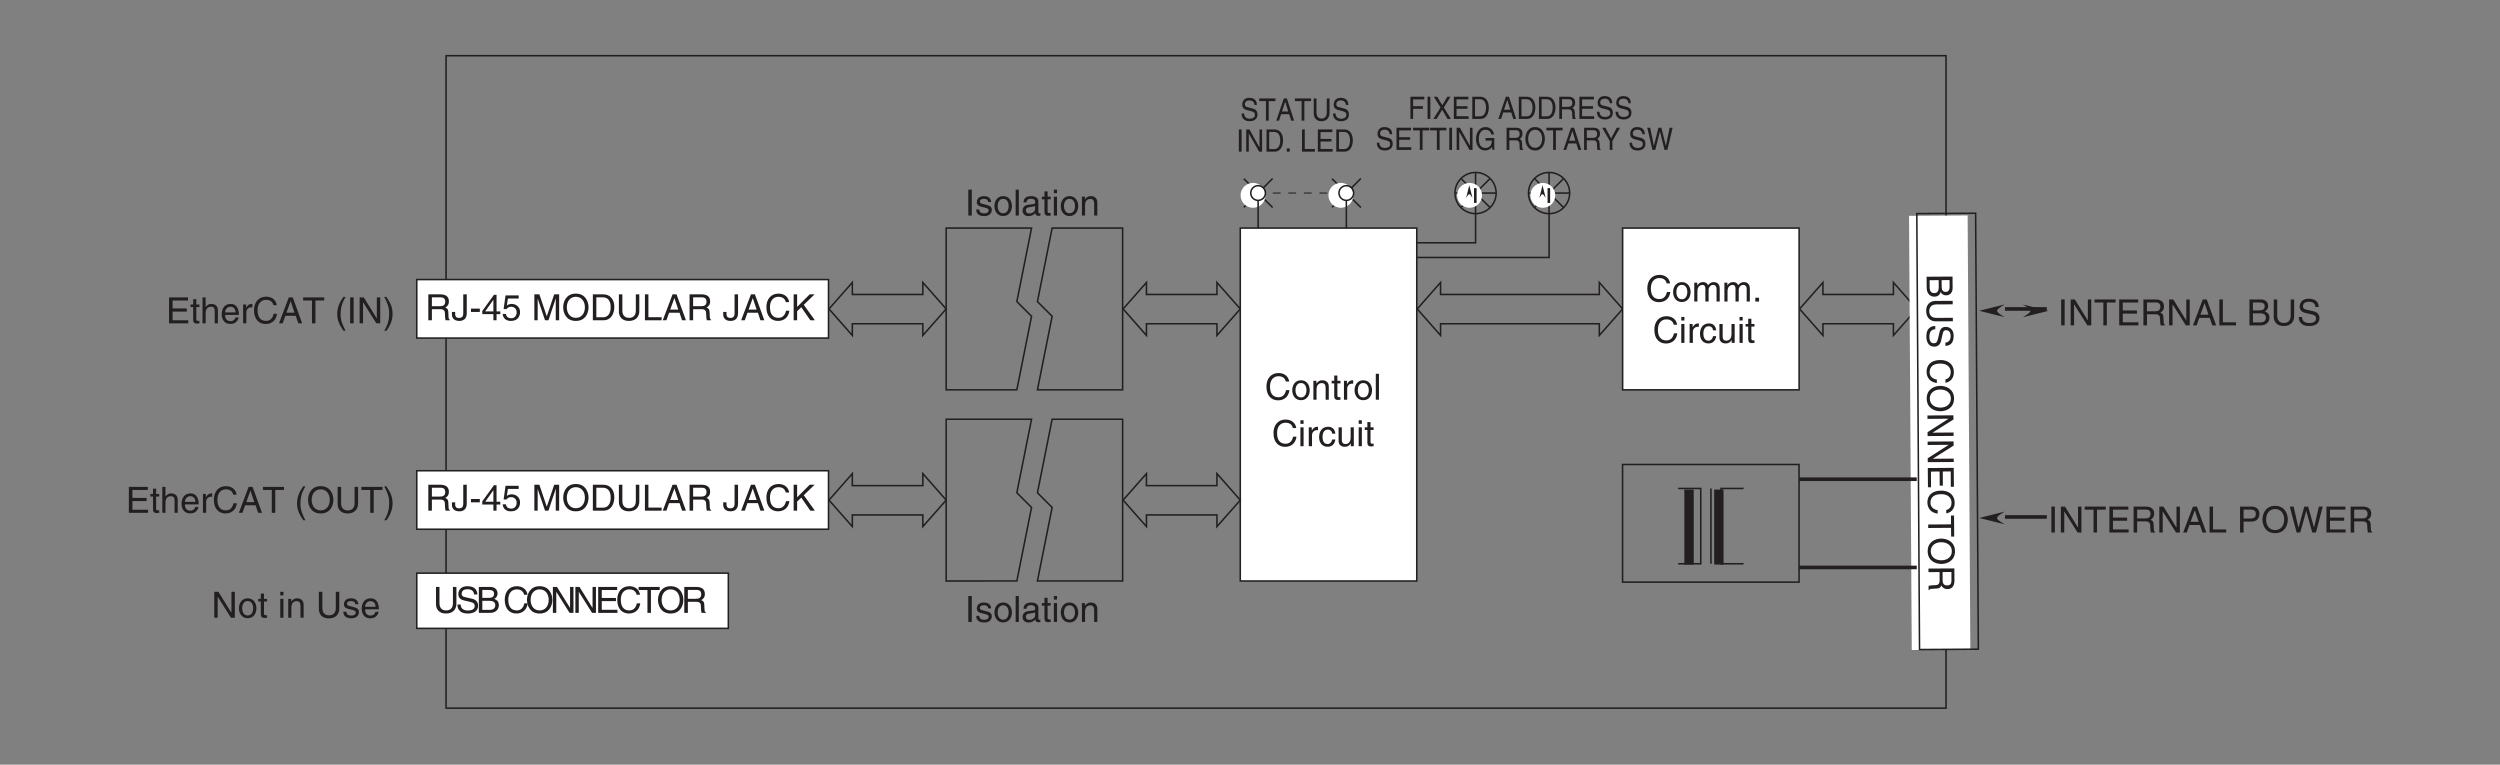 <?xml version="1.0" encoding="UTF-8"?>
<svg xmlns="http://www.w3.org/2000/svg" xmlns:xlink="http://www.w3.org/1999/xlink" width="481.89pt" height="147.4pt" viewBox="0 0 481.89 147.4" version="1.2">
<rect x="0" y="0" width="481.89" height="147.4" fill="#808080" stroke="none"/>
<defs>
<g>
<symbol overflow="visible" id="glyph0-0">
<path style="stroke:none;" d="M 0 0 L 0.016 3.484 L 4.891 3.453 L 4.875 -0.031 Z M 2.766 1.719 L 4.531 0.531 L 4.547 2.891 Z M 2.453 1.938 L 4.234 3.109 L 0.672 3.141 Z M 0.344 0.562 L 2.141 1.719 L 0.359 2.922 Z M 4.219 0.312 L 2.453 1.516 L 0.656 0.344 Z M 4.219 0.312 "/>
</symbol>
<symbol overflow="visible" id="glyph0-1">
<path style="stroke:none;" d="M 4.422 1.156 L 4.438 2.391 C 4.438 3.141 4.172 3.422 3.703 3.438 C 3.094 3.438 2.906 3.047 2.906 2.391 L 2.891 1.172 Z M 0 0.516 L 0.016 2.672 C 0.031 3.781 0.703 4.375 1.516 4.359 C 2.359 4.359 2.594 3.781 2.719 3.453 C 2.984 4 3.453 4.109 3.781 4.109 C 4.453 4.094 5.016 3.625 5.016 2.688 L 5 0.484 Z M 2.328 1.172 L 2.344 2.5 C 2.344 3.062 2.203 3.672 1.5 3.672 C 0.953 3.688 0.594 3.344 0.594 2.641 L 0.578 1.188 Z M 2.328 1.172 "/>
</symbol>
<symbol overflow="visible" id="glyph0-2">
<path style="stroke:none;" d="M 5.031 3.781 L 1.875 3.797 C 0.781 3.812 0.484 3.109 0.484 2.5 C 0.484 1.891 0.766 1.219 1.859 1.203 L 5 1.188 L 5 0.516 L 1.672 0.531 C 0.734 0.547 -0.125 1.125 -0.109 2.469 C -0.094 3.844 0.766 4.484 1.781 4.469 L 5.031 4.453 Z M 5.031 3.781 "/>
</symbol>
<symbol overflow="visible" id="glyph0-3">
<path style="stroke:none;" d="M 3.578 4.172 C 4.125 4.125 5.172 3.953 5.156 2.203 C 5.141 0.984 4.375 0.484 3.594 0.5 C 2.719 0.5 2.484 1.234 2.422 1.562 L 2.188 2.578 C 2 3.406 1.828 3.656 1.312 3.656 C 0.594 3.672 0.469 2.844 0.469 2.359 C 0.469 1.719 0.703 0.969 1.609 0.953 L 1.609 0.328 C 1.156 0.344 0.734 0.422 0.344 0.844 C 0.141 1.078 -0.109 1.438 -0.109 2.359 C -0.109 3.219 0.219 4.328 1.406 4.312 C 2.203 4.312 2.594 3.812 2.734 3.172 L 3.062 1.734 C 3.125 1.453 3.25 1.141 3.672 1.141 C 4.438 1.125 4.578 1.844 4.578 2.281 C 4.578 2.844 4.328 3.484 3.562 3.531 Z M 3.578 4.172 "/>
</symbol>
<symbol overflow="visible" id="glyph0-4">
<path style="stroke:none;" d=""/>
</symbol>
<symbol overflow="visible" id="glyph0-5">
<path style="stroke:none;" d="M 3.531 4.688 C 4.359 4.562 5.172 3.906 5.156 2.609 C 5.141 1.156 4.062 0.281 2.531 0.297 C 0.609 0.312 -0.109 1.422 -0.109 2.562 C -0.109 2.938 -0.016 4.469 1.875 4.734 L 1.875 4.078 C 0.703 3.859 0.484 3.094 0.484 2.656 C 0.484 1.422 1.375 0.984 2.547 0.984 C 3.875 0.969 4.547 1.703 4.547 2.609 C 4.547 3.094 4.406 3.828 3.531 4.031 Z M 3.531 4.688 "/>
</symbol>
<symbol overflow="visible" id="glyph0-6">
<path style="stroke:none;" d="M 2.531 4.438 C 1.359 4.438 0.5 3.797 0.484 2.703 C 0.484 1.625 1.328 0.953 2.5 0.953 C 3.672 0.953 4.547 1.594 4.547 2.672 C 4.562 3.766 3.703 4.438 2.531 4.438 Z M 2.531 5.141 C 3.609 5.141 5.172 4.547 5.156 2.672 C 5.141 0.812 3.578 0.25 2.5 0.25 C 1.422 0.25 -0.125 0.844 -0.109 2.703 C -0.094 4.578 1.453 5.141 2.531 5.141 Z M 2.531 5.141 "/>
</symbol>
<symbol overflow="visible" id="glyph0-7">
<path style="stroke:none;" d="M 1 3.844 L 1 3.828 L 5.016 1.297 L 5 0.5 L 0 0.531 L 0 1.188 L 4.047 1.156 L 4.047 1.172 L 0.016 3.75 L 0.031 4.5 L 5.031 4.469 L 5.031 3.812 Z M 1 3.844 "/>
</symbol>
<symbol overflow="visible" id="glyph0-8">
<path style="stroke:none;" d="M 0.625 4.297 L 0.609 1.281 L 2.281 1.266 L 2.297 4 L 2.906 4 L 2.891 1.266 L 4.422 1.25 L 4.438 4.219 L 5.031 4.219 L 5 0.562 L 0 0.594 L 0.031 4.297 Z M 0.625 4.297 "/>
</symbol>
<symbol overflow="visible" id="glyph0-9">
<path style="stroke:none;" d="M 4.406 0.062 L 4.422 1.766 L 0.016 1.797 L 0.016 2.469 L 4.422 2.438 L 4.438 4.125 L 5.031 4.125 L 5 0.062 Z M 4.406 0.062 "/>
</symbol>
<symbol overflow="visible" id="glyph0-10">
<path style="stroke:none;" d="M 2.156 1.281 L 2.156 2.906 C 2.156 3.719 1.703 3.797 1.281 3.812 C 1.094 3.812 0.344 3.844 0.031 3.938 L 0.031 4.766 L 0.141 4.766 C 0.266 4.562 0.359 4.516 0.641 4.516 L 1.547 4.453 C 2.25 4.438 2.375 4.141 2.484 3.859 C 2.672 4.172 2.953 4.562 3.688 4.562 C 4.75 4.547 5.016 3.719 5.016 2.891 L 5 0.578 L 0 0.609 L 0.016 1.297 Z M 4.438 1.266 L 4.438 2.938 C 4.438 3.281 4.391 3.844 3.625 3.859 C 2.875 3.859 2.734 3.344 2.734 2.844 L 2.734 1.281 Z M 4.438 1.266 "/>
</symbol>
<symbol overflow="visible" id="glyph1-0">
<path style="stroke:none;" d="M 0 0 L 3.484 0 L 3.484 -4.875 L 0 -4.875 Z M 1.734 -2.75 L 0.562 -4.531 L 2.922 -4.531 Z M 1.953 -2.438 L 3.141 -4.219 L 3.141 -0.656 Z M 0.562 -0.344 L 1.734 -2.125 L 2.922 -0.344 Z M 0.344 -4.219 L 1.531 -2.438 L 0.344 -0.656 Z M 0.344 -4.219 "/>
</symbol>
<symbol overflow="visible" id="glyph1-1">
<path style="stroke:none;" d="M 1.312 -5 L 0.641 -5 L 0.641 0 L 1.312 0 Z M 1.312 -5 "/>
</symbol>
<symbol overflow="visible" id="glyph1-2">
<path style="stroke:none;" d="M 3.844 -0.969 L 3.828 -0.969 L 1.328 -5 L 0.531 -5 L 0.531 0 L 1.188 0 L 1.188 -4.047 L 1.203 -4.047 L 3.75 0 L 4.5 0 L 4.5 -5 L 3.844 -5 Z M 3.844 -0.969 "/>
</symbol>
<symbol overflow="visible" id="glyph1-3">
<path style="stroke:none;" d="M 0.094 -4.406 L 1.797 -4.406 L 1.797 0 L 2.469 0 L 2.469 -4.406 L 4.156 -4.406 L 4.156 -5 L 0.094 -5 Z M 0.094 -4.406 "/>
</symbol>
<symbol overflow="visible" id="glyph1-4">
<path style="stroke:none;" d="M 4.297 -0.594 L 1.281 -0.594 L 1.281 -2.266 L 4.016 -2.266 L 4.016 -2.875 L 1.281 -2.875 L 1.281 -4.406 L 4.25 -4.406 L 4.25 -5 L 0.594 -5 L 0.594 0 L 4.297 0 Z M 4.297 -0.594 "/>
</symbol>
<symbol overflow="visible" id="glyph1-5">
<path style="stroke:none;" d="M 1.297 -2.141 L 2.922 -2.141 C 3.734 -2.141 3.812 -1.672 3.812 -1.25 C 3.812 -1.062 3.844 -0.312 3.938 0 L 4.766 0 L 4.766 -0.109 C 4.562 -0.234 4.516 -0.328 4.516 -0.609 L 4.469 -1.516 C 4.453 -2.219 4.156 -2.344 3.875 -2.453 C 4.188 -2.641 4.578 -2.922 4.578 -3.656 C 4.578 -4.719 3.75 -5 2.922 -5 L 0.609 -5 L 0.609 0 L 1.297 0 Z M 1.297 -4.422 L 2.969 -4.422 C 3.312 -4.422 3.875 -4.359 3.875 -3.594 C 3.875 -2.844 3.359 -2.719 2.859 -2.719 L 1.297 -2.719 Z M 1.297 -4.422 "/>
</symbol>
<symbol overflow="visible" id="glyph1-6">
<path style="stroke:none;" d="M 3.328 -1.453 L 3.812 0 L 4.562 0 L 2.75 -5 L 1.984 -5 L 0.094 0 L 0.797 0 L 1.312 -1.453 Z M 1.531 -2.062 L 2.328 -4.266 L 2.344 -4.266 L 3.078 -2.062 Z M 1.531 -2.062 "/>
</symbol>
<symbol overflow="visible" id="glyph1-7">
<path style="stroke:none;" d="M 1.203 -5 L 0.531 -5 L 0.531 0 L 3.75 0 L 3.75 -0.594 L 1.203 -0.594 Z M 1.203 -5 "/>
</symbol>
<symbol overflow="visible" id="glyph1-8">
<path style="stroke:none;" d=""/>
</symbol>
<symbol overflow="visible" id="glyph1-9">
<path style="stroke:none;" d="M 1.188 -4.422 L 2.422 -4.422 C 3.172 -4.422 3.453 -4.156 3.453 -3.688 C 3.453 -3.078 3.062 -2.891 2.406 -2.891 L 1.188 -2.891 Z M 0.516 0 L 2.672 0 C 3.781 0 4.375 -0.672 4.375 -1.484 C 4.375 -2.328 3.797 -2.562 3.469 -2.703 C 4.016 -2.953 4.125 -3.422 4.125 -3.75 C 4.125 -4.422 3.656 -5 2.719 -5 L 0.516 -5 Z M 1.188 -2.328 L 2.516 -2.328 C 3.078 -2.328 3.688 -2.188 3.688 -1.484 C 3.688 -0.938 3.344 -0.578 2.641 -0.578 L 1.188 -0.578 Z M 1.188 -2.328 "/>
</symbol>
<symbol overflow="visible" id="glyph1-10">
<path style="stroke:none;" d="M 3.812 -5 L 3.812 -1.844 C 3.812 -0.75 3.109 -0.469 2.5 -0.469 C 1.891 -0.469 1.219 -0.766 1.219 -1.859 L 1.219 -5 L 0.547 -5 L 0.547 -1.672 C 0.547 -0.734 1.125 0.125 2.469 0.125 C 3.844 0.125 4.484 -0.734 4.484 -1.75 L 4.484 -5 Z M 3.812 -5 "/>
</symbol>
<symbol overflow="visible" id="glyph1-11">
<path style="stroke:none;" d="M 4.188 -3.547 C 4.156 -4.094 3.984 -5.141 2.234 -5.141 C 1.016 -5.141 0.516 -4.375 0.516 -3.594 C 0.516 -2.719 1.25 -2.484 1.578 -2.406 L 2.594 -2.172 C 3.422 -1.984 3.672 -1.812 3.672 -1.297 C 3.672 -0.578 2.844 -0.453 2.359 -0.453 C 1.719 -0.453 0.969 -0.703 0.969 -1.609 L 0.344 -1.609 C 0.344 -1.156 0.422 -0.734 0.844 -0.344 C 1.078 -0.141 1.438 0.125 2.359 0.125 C 3.219 0.125 4.328 -0.188 4.328 -1.375 C 4.328 -2.172 3.828 -2.562 3.188 -2.719 L 1.75 -3.047 C 1.469 -3.109 1.156 -3.25 1.156 -3.672 C 1.156 -4.438 1.875 -4.562 2.312 -4.562 C 2.875 -4.562 3.516 -4.312 3.547 -3.547 Z M 4.188 -3.547 "/>
</symbol>
<symbol overflow="visible" id="glyph1-12">
<path style="stroke:none;" d="M 4.703 -3.5 C 4.594 -4.328 3.938 -5.141 2.641 -5.141 C 1.188 -5.141 0.312 -4.062 0.312 -2.531 C 0.312 -0.609 1.422 0.125 2.562 0.125 C 2.938 0.125 4.469 0.047 4.75 -1.844 L 4.094 -1.844 C 3.859 -0.672 3.094 -0.469 2.656 -0.469 C 1.422 -0.469 1 -1.375 1 -2.547 C 1 -3.875 1.734 -4.531 2.641 -4.531 C 3.125 -4.531 3.859 -4.375 4.047 -3.5 Z M 4.703 -3.5 "/>
</symbol>
<symbol overflow="visible" id="glyph1-13">
<path style="stroke:none;" d="M 0.25 -1.828 C 0.25 -0.891 0.781 0.094 1.938 0.094 C 3.094 0.094 3.625 -0.891 3.625 -1.828 C 3.625 -2.766 3.094 -3.75 1.938 -3.75 C 0.781 -3.75 0.25 -2.766 0.25 -1.828 Z M 0.875 -1.828 C 0.875 -2.312 1.062 -3.219 1.938 -3.219 C 2.812 -3.219 3 -2.312 3 -1.828 C 3 -1.344 2.812 -0.438 1.938 -0.438 C 1.062 -0.438 0.875 -1.344 0.875 -1.828 Z M 0.875 -1.828 "/>
</symbol>
<symbol overflow="visible" id="glyph1-14">
<path style="stroke:none;" d="M 0.453 0 L 1.062 0 L 1.062 -1.984 C 1.062 -2.969 1.672 -3.203 2.031 -3.203 C 2.484 -3.203 2.594 -2.828 2.594 -2.516 L 2.594 0 L 3.219 0 L 3.219 -2.219 C 3.219 -2.703 3.547 -3.203 4.062 -3.203 C 4.594 -3.203 4.75 -2.859 4.75 -2.359 L 4.75 0 L 5.359 0 L 5.359 -2.516 C 5.359 -3.547 4.625 -3.75 4.234 -3.75 C 3.672 -3.75 3.422 -3.5 3.109 -3.156 C 3.016 -3.359 2.797 -3.75 2.141 -3.75 C 1.484 -3.75 1.172 -3.328 1.047 -3.125 L 1.031 -3.125 L 1.031 -3.641 L 0.453 -3.641 Z M 0.453 0 "/>
</symbol>
<symbol overflow="visible" id="glyph1-15">
<path style="stroke:none;" d="M 1.328 -0.734 L 0.609 -0.734 L 0.609 0 L 1.328 0 Z M 1.328 -0.734 "/>
</symbol>
<symbol overflow="visible" id="glyph1-16">
<path style="stroke:none;" d="M 1.078 -3.641 L 0.469 -3.641 L 0.469 0 L 1.078 0 Z M 1.078 -4.312 L 1.078 -5 L 0.469 -5 L 0.469 -4.312 Z M 1.078 -4.312 "/>
</symbol>
<symbol overflow="visible" id="glyph1-17">
<path style="stroke:none;" d="M 1.156 -2.125 C 1.156 -2.641 1.516 -3.094 2.078 -3.094 L 2.312 -3.094 L 2.312 -3.734 C 2.266 -3.75 2.234 -3.75 2.156 -3.75 C 1.688 -3.75 1.375 -3.469 1.125 -3.031 L 1.109 -3.031 L 1.109 -3.641 L 0.531 -3.641 L 0.531 0 L 1.156 0 Z M 1.156 -2.125 "/>
</symbol>
<symbol overflow="visible" id="glyph1-18">
<path style="stroke:none;" d="M 3.328 -2.422 C 3.281 -3.047 2.906 -3.75 1.953 -3.75 C 0.75 -3.75 0.203 -2.844 0.203 -1.719 C 0.203 -0.672 0.812 0.109 1.844 0.109 C 2.906 0.109 3.266 -0.703 3.328 -1.297 L 2.734 -1.297 C 2.625 -0.734 2.266 -0.422 1.859 -0.422 C 1.016 -0.422 0.859 -1.203 0.859 -1.828 C 0.859 -2.469 1.109 -3.203 1.875 -3.203 C 2.391 -3.203 2.656 -2.906 2.734 -2.422 Z M 3.328 -2.422 "/>
</symbol>
<symbol overflow="visible" id="glyph1-19">
<path style="stroke:none;" d="M 3.406 0 L 3.406 -3.641 L 2.797 -3.641 L 2.797 -1.641 C 2.797 -1.109 2.562 -0.422 1.797 -0.422 C 1.391 -0.422 1.094 -0.625 1.094 -1.219 L 1.094 -3.641 L 0.469 -3.641 L 0.469 -1.031 C 0.469 -0.156 1.125 0.109 1.656 0.109 C 2.25 0.109 2.562 -0.125 2.812 -0.547 L 2.828 -0.531 L 2.828 0 Z M 3.406 0 "/>
</symbol>
<symbol overflow="visible" id="glyph1-20">
<path style="stroke:none;" d="M 1.797 -3.141 L 1.797 -3.641 L 1.203 -3.641 L 1.203 -4.656 L 0.594 -4.656 L 0.594 -3.641 L 0.094 -3.641 L 0.094 -3.141 L 0.594 -3.141 L 0.594 -0.734 C 0.594 -0.297 0.719 0.047 1.328 0.047 C 1.391 0.047 1.562 0.016 1.797 0 L 1.797 -0.484 L 1.578 -0.484 C 1.453 -0.484 1.203 -0.484 1.203 -0.766 L 1.203 -3.141 Z M 1.797 -3.141 "/>
</symbol>
<symbol overflow="visible" id="glyph1-21">
<path style="stroke:none;" d="M 3.422 -2.484 C 3.422 -3.516 2.703 -3.75 2.141 -3.75 C 1.516 -3.75 1.172 -3.328 1.047 -3.125 L 1.031 -3.125 L 1.031 -3.641 L 0.453 -3.641 L 0.453 0 L 1.062 0 L 1.062 -1.984 C 1.062 -2.969 1.672 -3.203 2.031 -3.203 C 2.625 -3.203 2.812 -2.875 2.812 -2.25 L 2.812 0 L 3.422 0 Z M 3.422 -2.484 "/>
</symbol>
<symbol overflow="visible" id="glyph1-22">
<path style="stroke:none;" d="M 1.078 -5 L 0.469 -5 L 0.469 0 L 1.078 0 Z M 1.078 -5 "/>
</symbol>
<symbol overflow="visible" id="glyph1-23">
<path style="stroke:none;" d="M 0.125 -1.609 L 0.125 -1.109 C 0.125 -0.641 0.375 0.125 1.547 0.125 C 2.219 0.125 2.984 -0.188 2.984 -1.359 L 2.984 -5 L 2.312 -5 L 2.312 -1.312 C 2.312 -0.828 2.125 -0.453 1.5 -0.453 C 1.031 -0.453 0.75 -0.656 0.75 -1.266 L 0.75 -1.609 Z M 0.125 -1.609 "/>
</symbol>
<symbol overflow="visible" id="glyph1-24">
<path style="stroke:none;" d="M 2.016 -2.25 L 0.312 -2.25 L 0.312 -1.609 L 2.016 -1.609 Z M 2.016 -2.25 "/>
</symbol>
<symbol overflow="visible" id="glyph1-25">
<path style="stroke:none;" d="M 3.641 -1.188 L 3.641 -1.719 L 2.922 -1.719 L 2.922 -4.906 L 2.422 -4.906 L 0.172 -1.797 L 0.172 -1.188 L 2.312 -1.188 L 2.312 0 L 2.922 0 L 2.922 -1.188 Z M 2.297 -3.938 L 2.312 -3.938 L 2.312 -1.719 L 0.734 -1.719 Z M 2.297 -3.938 "/>
</symbol>
<symbol overflow="visible" id="glyph1-26">
<path style="stroke:none;" d="M 1.234 -4.188 L 3.312 -4.188 L 3.312 -4.797 L 0.781 -4.797 L 0.406 -2.172 L 0.938 -2.141 C 1.156 -2.438 1.484 -2.609 1.844 -2.609 C 2.453 -2.609 2.922 -2.219 2.922 -1.516 C 2.922 -0.906 2.531 -0.391 1.891 -0.391 C 1.344 -0.391 0.922 -0.641 0.859 -1.219 L 0.219 -1.219 C 0.344 -0.125 1.156 0.125 1.812 0.125 C 3.344 0.125 3.578 -1.047 3.578 -1.594 C 3.578 -2.594 2.766 -3.156 1.969 -3.156 C 1.531 -3.156 1.234 -3.016 1.031 -2.844 Z M 1.234 -4.188 "/>
</symbol>
<symbol overflow="visible" id="glyph1-27">
<path style="stroke:none;" d="M 5.297 0 L 5.297 -5 L 4.344 -5 L 2.922 -0.781 L 2.906 -0.781 L 1.484 -5 L 0.516 -5 L 0.516 0 L 1.156 0 L 1.156 -2.953 C 1.156 -3.094 1.156 -3.734 1.156 -4.188 L 2.578 0 L 3.234 0 L 4.641 -4.203 L 4.656 -4.203 C 4.656 -3.734 4.641 -3.094 4.641 -2.953 L 4.641 0 Z M 5.297 0 "/>
</symbol>
<symbol overflow="visible" id="glyph1-28">
<path style="stroke:none;" d="M 4.453 -2.5 C 4.453 -1.328 3.797 -0.469 2.703 -0.469 C 1.625 -0.469 0.969 -1.328 0.969 -2.5 C 0.969 -3.672 1.625 -4.531 2.703 -4.531 C 3.797 -4.531 4.453 -3.672 4.453 -2.5 Z M 5.156 -2.5 C 5.156 -3.578 4.578 -5.141 2.703 -5.141 C 0.844 -5.141 0.266 -3.578 0.266 -2.5 C 0.266 -1.422 0.844 0.125 2.703 0.125 C 4.578 0.125 5.156 -1.422 5.156 -2.5 Z M 5.156 -2.5 "/>
</symbol>
<symbol overflow="visible" id="glyph1-29">
<path style="stroke:none;" d="M 0.562 0 L 2.562 0 C 4.203 0 4.703 -1.453 4.703 -2.578 C 4.703 -4.016 3.891 -5 2.594 -5 L 0.562 -5 Z M 1.234 -4.422 L 2.5 -4.422 C 3.422 -4.422 4 -3.797 4 -2.531 C 4 -1.266 3.422 -0.578 2.547 -0.578 L 1.234 -0.578 Z M 1.234 -4.422 "/>
</symbol>
<symbol overflow="visible" id="glyph1-30">
<path style="stroke:none;" d="M 1.203 -1.75 L 2 -2.516 L 3.75 0 L 4.625 0 L 2.484 -2.984 L 4.562 -5 L 3.625 -5 L 1.203 -2.578 L 1.203 -5 L 0.531 -5 L 0.531 0 L 1.203 0 Z M 1.203 -1.75 "/>
</symbol>
<symbol overflow="visible" id="glyph1-31">
<path style="stroke:none;" d="M 3.422 -2.484 C 3.422 -3.516 2.703 -3.75 2.141 -3.75 C 1.562 -3.75 1.25 -3.391 1.078 -3.156 L 1.062 -3.156 L 1.062 -5 L 0.453 -5 L 0.453 0 L 1.062 0 L 1.062 -1.984 C 1.062 -2.906 1.578 -3.203 2.078 -3.203 C 2.672 -3.203 2.812 -2.875 2.812 -2.391 L 2.812 0 L 3.422 0 Z M 3.422 -2.484 "/>
</symbol>
<symbol overflow="visible" id="glyph1-32">
<path style="stroke:none;" d="M 2.938 -1.141 C 2.906 -0.875 2.578 -0.422 2 -0.422 C 1.297 -0.422 0.938 -0.859 0.938 -1.625 L 3.594 -1.625 C 3.594 -2.906 3.078 -3.75 2.031 -3.75 C 0.828 -3.75 0.281 -2.844 0.281 -1.719 C 0.281 -0.672 0.891 0.109 1.906 0.109 C 2.5 0.109 2.734 -0.031 2.906 -0.141 C 3.359 -0.453 3.531 -0.969 3.547 -1.141 Z M 0.938 -2.109 C 0.938 -2.672 1.375 -3.203 1.938 -3.203 C 2.688 -3.203 2.922 -2.672 2.969 -2.109 Z M 0.938 -2.109 "/>
</symbol>
<symbol overflow="visible" id="glyph1-33">
<path style="stroke:none;" d="M 1.656 -5.109 C 0.906 -4.031 0.469 -3.047 0.469 -1.812 C 0.469 -0.516 0.953 0.359 1.672 1.438 L 2.078 1.438 C 1.531 0.344 1.125 -0.5 1.125 -1.656 C 1.125 -3.328 1.484 -4 2.078 -5.109 Z M 1.656 -5.109 "/>
</symbol>
<symbol overflow="visible" id="glyph1-34">
<path style="stroke:none;" d="M 0.672 1.438 C 1.422 0.375 1.844 -0.625 1.844 -1.844 C 1.844 -3.156 1.375 -4.016 0.641 -5.109 L 0.234 -5.109 C 0.797 -4.016 1.188 -3.156 1.188 -2.016 C 1.188 -0.344 0.844 0.328 0.25 1.438 Z M 0.672 1.438 "/>
</symbol>
<symbol overflow="visible" id="glyph1-35">
<path style="stroke:none;" d="M 1.281 -4.422 L 2.641 -4.422 C 3.203 -4.422 3.641 -4.219 3.641 -3.594 C 3.641 -2.906 3.219 -2.688 2.625 -2.688 L 1.281 -2.688 Z M 1.281 -2.109 L 2.844 -2.109 C 3.938 -2.109 4.328 -2.906 4.328 -3.594 C 4.328 -4.406 3.781 -5 2.844 -5 L 0.594 -5 L 0.594 0 L 1.281 0 Z M 1.281 -2.109 "/>
</symbol>
<symbol overflow="visible" id="glyph1-36">
<path style="stroke:none;" d="M 3.281 -4.141 L 3.297 -4.141 L 4.438 0 L 5.156 0 L 6.469 -5 L 5.719 -5 L 4.781 -0.938 L 3.656 -5 L 2.906 -5 L 1.797 -0.938 L 1.781 -0.938 L 0.844 -5 L 0.109 -5 L 1.422 0 L 2.125 0 Z M 3.281 -4.141 "/>
</symbol>
<symbol overflow="visible" id="glyph1-37">
<path style="stroke:none;" d="M 3.109 -2.609 C 3.109 -2.781 3.031 -3.75 1.719 -3.75 C 1 -3.75 0.344 -3.391 0.344 -2.578 C 0.344 -2.078 0.672 -1.828 1.188 -1.703 L 1.891 -1.531 C 2.422 -1.391 2.625 -1.297 2.625 -1 C 2.625 -0.594 2.219 -0.422 1.781 -0.422 C 0.922 -0.422 0.844 -0.891 0.812 -1.172 L 0.219 -1.172 C 0.25 -0.734 0.344 0.109 1.797 0.109 C 2.609 0.109 3.234 -0.344 3.234 -1.094 C 3.234 -1.594 2.969 -1.875 2.203 -2.062 L 1.594 -2.219 C 1.125 -2.328 0.938 -2.406 0.938 -2.703 C 0.938 -3.156 1.469 -3.219 1.656 -3.219 C 2.438 -3.219 2.516 -2.844 2.516 -2.609 Z M 3.109 -2.609 "/>
</symbol>
<symbol overflow="visible" id="glyph1-38">
<path style="stroke:none;" d="M 1 -2.531 C 1.031 -2.812 1.141 -3.234 1.828 -3.234 C 2.406 -3.234 2.688 -3.031 2.688 -2.641 C 2.688 -2.281 2.516 -2.234 2.375 -2.219 L 1.359 -2.094 C 0.344 -1.969 0.25 -1.25 0.25 -0.953 C 0.25 -0.328 0.719 0.109 1.391 0.109 C 2.109 0.109 2.469 -0.234 2.703 -0.484 C 2.734 -0.203 2.812 0.062 3.359 0.062 C 3.5 0.062 3.594 0.031 3.688 0 L 3.688 -0.453 C 3.625 -0.438 3.547 -0.422 3.484 -0.422 C 3.359 -0.422 3.297 -0.484 3.297 -0.641 L 3.297 -2.734 C 3.297 -3.672 2.234 -3.75 1.938 -3.75 C 1.031 -3.75 0.453 -3.406 0.438 -2.531 Z M 2.672 -1.266 C 2.672 -0.781 2.125 -0.406 1.547 -0.406 C 1.094 -0.406 0.891 -0.641 0.891 -1.031 C 0.891 -1.5 1.359 -1.594 1.672 -1.625 C 2.422 -1.734 2.578 -1.781 2.672 -1.859 Z M 2.672 -1.266 "/>
</symbol>
<symbol overflow="visible" id="glyph2-0">
<path style="stroke:none;" d="M 0 0 L 2.688 0 L 2.688 -4.172 L 0 -4.172 Z M 1.344 -2.359 L 0.438 -3.875 L 2.25 -3.875 Z M 1.5 -2.094 L 2.422 -3.609 L 2.422 -0.562 Z M 0.438 -0.297 L 1.344 -1.828 L 2.25 -0.297 Z M 0.266 -3.609 L 1.188 -2.094 L 0.266 -0.562 Z M 0.266 -3.609 "/>
</symbol>
<symbol overflow="visible" id="glyph2-1">
<path style="stroke:none;" d="M 3.219 -3.031 C 3.203 -3.5 3.062 -4.406 1.719 -4.406 C 0.781 -4.406 0.391 -3.75 0.391 -3.078 C 0.391 -2.328 0.969 -2.125 1.219 -2.062 L 2 -1.859 C 2.641 -1.688 2.828 -1.547 2.828 -1.109 C 2.828 -0.484 2.188 -0.375 1.812 -0.375 C 1.328 -0.375 0.75 -0.609 0.75 -1.391 L 0.266 -1.391 C 0.266 -0.984 0.328 -0.625 0.656 -0.297 C 0.828 -0.125 1.109 0.109 1.828 0.109 C 2.484 0.109 3.328 -0.172 3.328 -1.188 C 3.328 -1.859 2.953 -2.203 2.453 -2.328 L 1.359 -2.609 C 1.125 -2.672 0.891 -2.781 0.891 -3.156 C 0.891 -3.797 1.453 -3.906 1.781 -3.906 C 2.219 -3.906 2.703 -3.688 2.734 -3.031 Z M 3.219 -3.031 "/>
</symbol>
<symbol overflow="visible" id="glyph2-2">
<path style="stroke:none;" d="M 0.078 -3.766 L 1.375 -3.766 L 1.375 0 L 1.906 0 L 1.906 -3.766 L 3.203 -3.766 L 3.203 -4.281 L 0.078 -4.281 Z M 0.078 -3.766 "/>
</symbol>
<symbol overflow="visible" id="glyph2-3">
<path style="stroke:none;" d="M 2.562 -1.25 L 2.953 0 L 3.516 0 L 2.125 -4.281 L 1.531 -4.281 L 0.078 0 L 0.609 0 L 1.016 -1.25 Z M 1.172 -1.766 L 1.797 -3.641 L 1.812 -3.641 L 2.375 -1.766 Z M 1.172 -1.766 "/>
</symbol>
<symbol overflow="visible" id="glyph2-4">
<path style="stroke:none;" d="M 2.938 -4.281 L 2.938 -1.578 C 2.938 -0.641 2.406 -0.406 1.922 -0.406 C 1.453 -0.406 0.953 -0.656 0.953 -1.594 L 0.953 -4.281 L 0.422 -4.281 L 0.422 -1.422 C 0.422 -0.625 0.875 0.109 1.906 0.109 C 2.969 0.109 3.469 -0.625 3.469 -1.5 L 3.469 -4.281 Z M 2.938 -4.281 "/>
</symbol>
<symbol overflow="visible" id="glyph2-5">
<path style="stroke:none;" d="M 1.016 -4.281 L 0.484 -4.281 L 0.484 0 L 1.016 0 Z M 1.016 -4.281 "/>
</symbol>
<symbol overflow="visible" id="glyph2-6">
<path style="stroke:none;" d="M 2.969 -0.828 L 2.953 -0.828 L 1.031 -4.281 L 0.406 -4.281 L 0.406 0 L 0.906 0 L 0.906 -3.469 L 0.922 -3.469 L 2.891 0 L 3.469 0 L 3.469 -4.281 L 2.969 -4.281 Z M 2.969 -0.828 "/>
</symbol>
<symbol overflow="visible" id="glyph2-7">
<path style="stroke:none;" d="M 0.438 0 L 1.984 0 C 3.25 0 3.625 -1.234 3.625 -2.203 C 3.625 -3.438 3 -4.281 2 -4.281 L 0.438 -4.281 Z M 0.953 -3.797 L 1.922 -3.797 C 2.641 -3.797 3.078 -3.25 3.078 -2.172 C 3.078 -1.094 2.641 -0.5 1.969 -0.5 L 0.953 -0.5 Z M 0.953 -3.797 "/>
</symbol>
<symbol overflow="visible" id="glyph2-8">
<path style="stroke:none;" d="M 1.031 -0.625 L 0.469 -0.625 L 0.469 0 L 1.031 0 Z M 1.031 -0.625 "/>
</symbol>
<symbol overflow="visible" id="glyph2-9">
<path style="stroke:none;" d=""/>
</symbol>
<symbol overflow="visible" id="glyph2-10">
<path style="stroke:none;" d="M 0.938 -4.281 L 0.406 -4.281 L 0.406 0 L 2.891 0 L 2.891 -0.516 L 0.938 -0.516 Z M 0.938 -4.281 "/>
</symbol>
<symbol overflow="visible" id="glyph2-11">
<path style="stroke:none;" d="M 3.312 -0.516 L 0.984 -0.516 L 0.984 -1.953 L 3.094 -1.953 L 3.094 -2.453 L 0.984 -2.453 L 0.984 -3.766 L 3.266 -3.766 L 3.266 -4.281 L 0.469 -4.281 L 0.469 0 L 3.312 0 Z M 3.312 -0.516 "/>
</symbol>
<symbol overflow="visible" id="glyph2-12">
<path style="stroke:none;" d="M 0.984 -1.953 L 2.875 -1.953 L 2.875 -2.453 L 0.984 -2.453 L 0.984 -3.766 L 3.141 -3.766 L 3.141 -4.281 L 0.469 -4.281 L 0.469 0 L 0.984 0 Z M 0.984 -1.953 "/>
</symbol>
<symbol overflow="visible" id="glyph2-13">
<path style="stroke:none;" d="M 2.125 -2.203 L 3.422 -4.281 L 2.797 -4.281 L 1.828 -2.641 L 0.844 -4.281 L 0.188 -4.281 L 1.484 -2.203 L 0.109 0 L 0.734 0 L 1.797 -1.766 L 2.844 0 L 3.484 0 Z M 2.125 -2.203 "/>
</symbol>
<symbol overflow="visible" id="glyph2-14">
<path style="stroke:none;" d="M 1 -1.844 L 2.25 -1.844 C 2.875 -1.844 2.953 -1.422 2.953 -1.078 C 2.953 -0.906 2.969 -0.266 3.031 0 L 3.672 0 L 3.672 -0.094 C 3.516 -0.203 3.484 -0.281 3.484 -0.531 L 3.453 -1.297 C 3.422 -1.891 3.203 -2 2.984 -2.109 C 3.234 -2.266 3.531 -2.5 3.531 -3.141 C 3.531 -4.047 2.891 -4.281 2.25 -4.281 L 0.469 -4.281 L 0.469 0 L 1 0 Z M 1 -3.797 L 2.297 -3.797 C 2.547 -3.797 2.984 -3.734 2.984 -3.078 C 2.984 -2.438 2.578 -2.328 2.203 -2.328 L 1 -2.328 Z M 1 -3.797 "/>
</symbol>
<symbol overflow="visible" id="glyph2-15">
<path style="stroke:none;" d="M 2.094 -1.797 L 3.297 -1.797 C 3.297 -1.344 3.203 -0.953 2.875 -0.656 C 2.578 -0.406 2.281 -0.375 2.078 -0.375 C 1.047 -0.375 0.797 -1.281 0.797 -2.156 C 0.797 -3.266 1.359 -3.891 2.062 -3.891 C 2.484 -3.891 3.047 -3.734 3.219 -2.984 L 3.719 -2.984 C 3.609 -3.953 2.812 -4.406 2.078 -4.406 C 0.828 -4.406 0.266 -3.219 0.266 -2.172 C 0.266 -1.719 0.281 -0.984 0.859 -0.375 C 1.062 -0.156 1.391 0.109 2.047 0.109 C 2.578 0.109 3.062 -0.156 3.328 -0.562 L 3.453 0 L 3.781 0 L 3.781 -2.297 L 2.094 -2.297 Z M 2.094 -1.797 "/>
</symbol>
<symbol overflow="visible" id="glyph2-16">
<path style="stroke:none;" d="M 3.438 -2.141 C 3.438 -1.141 2.922 -0.406 2.094 -0.406 C 1.25 -0.406 0.75 -1.141 0.75 -2.141 C 0.75 -3.156 1.25 -3.891 2.094 -3.891 C 2.922 -3.891 3.438 -3.156 3.438 -2.141 Z M 3.969 -2.141 C 3.969 -3.062 3.531 -4.406 2.094 -4.406 C 0.656 -4.406 0.203 -3.062 0.203 -2.141 C 0.203 -1.219 0.656 0.109 2.094 0.109 C 3.531 0.109 3.969 -1.219 3.969 -2.141 Z M 3.969 -2.141 "/>
</symbol>
<symbol overflow="visible" id="glyph2-17">
<path style="stroke:none;" d="M 2.047 -1.719 L 3.516 -4.281 L 2.891 -4.281 L 1.797 -2.219 L 0.688 -4.281 L 0.078 -4.281 L 1.531 -1.719 L 1.531 0 L 2.047 0 Z M 2.047 -1.719 "/>
</symbol>
<symbol overflow="visible" id="glyph2-18">
<path style="stroke:none;" d="M 2.531 -3.547 L 2.547 -3.547 L 3.422 0 L 3.969 0 L 4.984 -4.281 L 4.406 -4.281 L 3.688 -0.797 L 2.812 -4.281 L 2.25 -4.281 L 1.375 -0.797 L 0.656 -4.281 L 0.094 -4.281 L 1.094 0 L 1.641 0 Z M 2.531 -3.547 "/>
</symbol>
</g>
</defs>
<g id="surface1">
<path style="fill:none;stroke-width:3;stroke-linecap:butt;stroke-linejoin:miter;stroke:rgb(13.73%,12.16%,12.549%);stroke-opacity:1;stroke-miterlimit:4;" d="M 850.595 103.051 L 3741.887 103.051 L 3741.887 1360.65 L 850.595 1360.65 Z M 850.595 103.051 " transform="matrix(0.1,0,0,-0.1,0.922,146.802)"/>
<path style="fill:none;stroke-width:3;stroke-linecap:butt;stroke-linejoin:miter;stroke:rgb(13.73%,12.16%,12.549%);stroke-opacity:1;stroke-miterlimit:4;" d="M 3640.46 843.946 L 3640.46 821.472 L 3685.447 872.499 L 3640.46 923.565 L 3640.46 900.425 L 3504.597 900.425 L 3504.597 923.565 L 3459.571 872.499 L 3504.597 821.472 L 3504.597 843.946 Z M 3640.46 843.946 " transform="matrix(0.1,0,0,-0.1,0.922,146.802)"/>
<path style="fill:none;stroke-width:3;stroke-linecap:butt;stroke-linejoin:miter;stroke:rgb(13.73%,12.16%,12.549%);stroke-opacity:1;stroke-miterlimit:4;" d="M 3073.553 843.946 L 3073.553 821.472 L 3118.54 872.499 L 3073.553 923.565 L 3073.553 900.425 L 2767.546 900.425 L 2767.546 923.565 L 2722.559 872.499 L 2767.546 821.472 L 2767.546 843.946 Z M 3073.553 843.946 " transform="matrix(0.1,0,0,-0.1,0.922,146.802)"/>
<path style="fill:none;stroke-width:3;stroke-linecap:butt;stroke-linejoin:miter;stroke:rgb(13.73%,12.16%,12.549%);stroke-opacity:1;stroke-miterlimit:4;" d="M 2336.502 843.946 L 2336.502 821.472 L 2381.528 872.499 L 2336.502 923.565 L 2336.502 900.425 L 2200.639 900.425 L 2200.639 923.565 L 2155.612 872.499 L 2200.639 821.472 L 2200.639 843.946 Z M 2336.502 843.946 " transform="matrix(0.1,0,0,-0.1,0.922,146.802)"/>
<path style="fill:none;stroke-width:3;stroke-linecap:butt;stroke-linejoin:miter;stroke:rgb(13.73%,12.16%,12.549%);stroke-opacity:1;stroke-miterlimit:4;" d="M 1769.594 843.946 L 1769.594 821.472 L 1814.581 872.499 L 1769.594 923.565 L 1769.594 900.425 L 1633.692 900.425 L 1633.692 923.565 L 1588.705 872.499 L 1633.692 821.472 L 1633.692 843.946 Z M 1769.594 843.946 " transform="matrix(0.1,0,0,-0.1,0.922,146.802)"/>
<path style=" stroke:none;fill-rule:nonzero;fill:rgb(100%,100%,100%);fill-opacity:1;" d="M 379.797 125.223 L 379.273 41.531 L 367.98 41.602 L 368.504 125.293 L 379.797 125.223 "/>
<path style="fill:none;stroke-width:3;stroke-linecap:butt;stroke-linejoin:miter;stroke:rgb(13.73%,12.16%,12.549%);stroke-opacity:1;stroke-miterlimit:4;" d="M 3804.171 216.676 L 3798.915 1056.997 L 3685.526 1056.291 L 3690.781 215.97 Z M 3804.171 216.676 " transform="matrix(0.1,0,0,-0.1,0.922,146.802)"/>
<g style="fill:rgb(13.73%,12.16%,12.549%);fill-opacity:1;">
  <use xlink:href="#glyph0-1" x="371.363" y="52.825"/>
  <use xlink:href="#glyph0-2" x="371.392" y="57.475"/>
  <use xlink:href="#glyph0-3" x="371.424" y="62.509"/>
  <use xlink:href="#glyph0-4" x="371.453" y="67.159"/>
  <use xlink:href="#glyph0-5" x="371.465" y="69.097"/>
  <use xlink:href="#glyph0-6" x="371.496" y="74.13"/>
  <use xlink:href="#glyph0-7" x="371.53" y="79.554"/>
  <use xlink:href="#glyph0-7" x="371.561" y="84.587"/>
  <use xlink:href="#glyph0-8" x="371.593" y="89.621"/>
  <use xlink:href="#glyph0-5" x="371.622" y="94.271"/>
  <use xlink:href="#glyph0-9" x="371.653" y="99.304"/>
  <use xlink:href="#glyph0-6" x="371.68" y="103.564"/>
  <use xlink:href="#glyph0-10" x="371.714" y="108.987"/>
</g>
<g style="fill:rgb(13.73%,12.16%,12.549%);fill-opacity:1;">
  <use xlink:href="#glyph1-1" x="396.665" y="62.719"/>
  <use xlink:href="#glyph1-2" x="398.603" y="62.719"/>
  <use xlink:href="#glyph1-3" x="403.637" y="62.719"/>
  <use xlink:href="#glyph1-4" x="407.896" y="62.719"/>
  <use xlink:href="#glyph1-5" x="412.546" y="62.719"/>
  <use xlink:href="#glyph1-2" x="417.58" y="62.719"/>
  <use xlink:href="#glyph1-6" x="422.614" y="62.719"/>
  <use xlink:href="#glyph1-7" x="427.264" y="62.719"/>
  <use xlink:href="#glyph1-8" x="431.14" y="62.719"/>
  <use xlink:href="#glyph1-9" x="433.078" y="62.719"/>
  <use xlink:href="#glyph1-10" x="437.728" y="62.719"/>
  <use xlink:href="#glyph1-11" x="442.761" y="62.719"/>
</g>
<path style="fill-rule:nonzero;fill:rgb(100%,100%,100%);fill-opacity:1;stroke-width:3;stroke-linecap:butt;stroke-linejoin:miter;stroke:rgb(13.73%,12.16%,12.549%);stroke-opacity:1;stroke-miterlimit:4;" d="M 3118.5 716.593 L 3458.669 716.593 L 3458.669 1028.404 L 3118.5 1028.404 Z M 3118.5 716.593 " transform="matrix(0.1,0,0,-0.1,0.922,146.802)"/>
<g style="fill:rgb(13.73%,12.16%,12.549%);fill-opacity:1;">
  <use xlink:href="#glyph1-12" x="317.216" y="58.124"/>
  <use xlink:href="#glyph1-13" x="322.249" y="58.124"/>
  <use xlink:href="#glyph1-14" x="326.125" y="58.124"/>
  <use xlink:href="#glyph1-14" x="331.933" y="58.124"/>
  <use xlink:href="#glyph1-15" x="337.74" y="58.124"/>
</g>
<g style="fill:rgb(13.73%,12.16%,12.549%);fill-opacity:1;">
  <use xlink:href="#glyph1-12" x="318.572" y="66.091"/>
  <use xlink:href="#glyph1-16" x="323.606" y="66.091"/>
  <use xlink:href="#glyph1-17" x="325.153" y="66.091"/>
  <use xlink:href="#glyph1-18" x="327.475" y="66.091"/>
  <use xlink:href="#glyph1-19" x="330.961" y="66.091"/>
  <use xlink:href="#glyph1-16" x="334.837" y="66.091"/>
  <use xlink:href="#glyph1-20" x="336.385" y="66.091"/>
</g>
<path style="fill-rule:nonzero;fill:rgb(100%,100%,100%);fill-opacity:1;stroke-width:3;stroke-linecap:butt;stroke-linejoin:miter;stroke:rgb(13.73%,12.16%,12.549%);stroke-opacity:1;stroke-miterlimit:4;" d="M 2381.489 348.107 L 2721.657 348.107 L 2721.657 1028.404 L 2381.489 1028.404 Z M 2381.489 348.107 " transform="matrix(0.1,0,0,-0.1,0.922,146.802)"/>
<g style="fill:rgb(13.73%,12.16%,12.549%);fill-opacity:1;">
  <use xlink:href="#glyph1-12" x="243.801" y="77.047"/>
  <use xlink:href="#glyph1-13" x="248.835" y="77.047"/>
  <use xlink:href="#glyph1-21" x="252.711" y="77.047"/>
  <use xlink:href="#glyph1-20" x="256.587" y="77.047"/>
  <use xlink:href="#glyph1-17" x="258.525" y="77.047"/>
  <use xlink:href="#glyph1-13" x="260.847" y="77.047"/>
  <use xlink:href="#glyph1-22" x="264.723" y="77.047"/>
</g>
<g style="fill:rgb(13.73%,12.16%,12.549%);fill-opacity:1;">
  <use xlink:href="#glyph1-12" x="245.161" y="86.01"/>
  <use xlink:href="#glyph1-16" x="250.195" y="86.01"/>
  <use xlink:href="#glyph1-17" x="251.742" y="86.01"/>
  <use xlink:href="#glyph1-18" x="254.064" y="86.01"/>
  <use xlink:href="#glyph1-19" x="257.55" y="86.01"/>
  <use xlink:href="#glyph1-16" x="261.426" y="86.01"/>
  <use xlink:href="#glyph1-20" x="262.974" y="86.01"/>
</g>
<path style="fill:none;stroke-width:7;stroke-linecap:butt;stroke-linejoin:miter;stroke:rgb(13.73%,12.16%,12.549%);stroke-opacity:1;stroke-miterlimit:4;" d="M 3936.112 872.499 L 3855.551 872.499 " transform="matrix(0.1,0,0,-0.1,0.922,146.802)"/>
<path style=" stroke:none;fill-rule:nonzero;fill:rgb(13.73%,12.16%,12.549%);fill-opacity:1;" d="M 389.914 58.691 L 394.828 59.918 L 389.914 61.148 C 391.883 59.918 391.832 59.863 389.914 58.691 "/>
<path style=" stroke:none;fill-rule:nonzero;fill:rgb(13.73%,12.16%,12.549%);fill-opacity:1;" d="M 386.414 61.133 L 381.5 59.906 L 386.414 58.676 C 384.445 59.906 384.496 59.961 386.414 61.133 "/>
<path style="fill:none;stroke-width:3;stroke-linecap:butt;stroke-linejoin:miter;stroke:rgb(13.73%,12.16%,12.549%);stroke-opacity:1;stroke-miterlimit:4;" d="M 2018.847 1028.404 L 1990.49 886.658 L 2018.847 858.34 L 1990.49 716.593 L 2154.71 716.593 L 2154.71 1028.404 Z M 2018.847 1028.404 " transform="matrix(0.1,0,0,-0.1,0.922,146.802)"/>
<path style="fill:none;stroke-width:3;stroke-linecap:butt;stroke-linejoin:miter;stroke:rgb(13.73%,12.16%,12.549%);stroke-opacity:1;stroke-miterlimit:4;" d="M 1950.798 716.593 L 1979.155 858.34 L 1950.798 886.658 L 1979.155 1028.404 L 1814.542 1028.404 L 1814.542 716.593 Z M 1950.798 716.593 " transform="matrix(0.1,0,0,-0.1,0.922,146.802)"/>
<path style="fill:none;stroke-width:3;stroke-linecap:butt;stroke-linejoin:miter;stroke:rgb(13.73%,12.16%,12.549%);stroke-opacity:1;stroke-miterlimit:4;" d="M 2336.502 475.46 L 2336.502 452.986 L 2381.528 504.013 L 2336.502 555.079 L 2336.502 531.939 L 2200.639 531.939 L 2200.639 555.079 L 2155.612 504.013 L 2200.639 452.986 L 2200.639 475.46 Z M 2336.502 475.46 " transform="matrix(0.1,0,0,-0.1,0.922,146.802)"/>
<path style="fill:none;stroke-width:3;stroke-linecap:butt;stroke-linejoin:miter;stroke:rgb(13.73%,12.16%,12.549%);stroke-opacity:1;stroke-miterlimit:4;" d="M 1769.594 475.46 L 1769.594 452.986 L 1814.581 504.013 L 1769.594 555.079 L 1769.594 531.939 L 1633.692 531.939 L 1633.692 555.079 L 1588.705 504.013 L 1633.692 452.986 L 1633.692 475.46 Z M 1769.594 475.46 " transform="matrix(0.1,0,0,-0.1,0.922,146.802)"/>
<path style="fill:none;stroke-width:3;stroke-linecap:butt;stroke-linejoin:miter;stroke:rgb(13.73%,12.16%,12.549%);stroke-opacity:1;stroke-miterlimit:4;" d="M 2018.847 659.918 L 1990.49 518.211 L 2018.847 489.854 L 1990.49 348.147 L 2154.71 348.147 L 2154.71 659.918 Z M 2018.847 659.918 " transform="matrix(0.1,0,0,-0.1,0.922,146.802)"/>
<path style="fill:none;stroke-width:3;stroke-linecap:butt;stroke-linejoin:miter;stroke:rgb(13.73%,12.16%,12.549%);stroke-opacity:1;stroke-miterlimit:4;" d="M 1950.798 348.147 L 1979.155 489.854 L 1950.798 518.211 L 1979.155 659.918 L 1814.542 659.918 L 1814.542 348.107 Z M 1950.798 348.147 " transform="matrix(0.1,0,0,-0.1,0.922,146.802)"/>
<path style="fill-rule:nonzero;fill:rgb(100%,100%,100%);fill-opacity:1;stroke-width:3;stroke-linecap:butt;stroke-linejoin:miter;stroke:rgb(13.73%,12.16%,12.549%);stroke-opacity:1;stroke-miterlimit:4;" d="M 794.116 447.887 L 1587.763 447.887 L 1587.763 560.649 L 794.116 560.649 Z M 794.116 447.887 " transform="matrix(0.1,0,0,-0.1,0.922,146.802)"/>
<g style="fill:rgb(13.73%,12.16%,12.549%);fill-opacity:1;">
  <use xlink:href="#glyph1-5" x="81.951" y="98.436"/>
  <use xlink:href="#glyph1-23" x="86.985" y="98.436"/>
  <use xlink:href="#glyph1-24" x="90.471" y="98.436"/>
  <use xlink:href="#glyph1-25" x="92.792" y="98.436"/>
  <use xlink:href="#glyph1-26" x="96.668" y="98.436"/>
  <use xlink:href="#glyph1-8" x="100.545" y="98.436"/>
  <use xlink:href="#glyph1-27" x="102.483" y="98.436"/>
  <use xlink:href="#glyph1-28" x="108.29" y="98.436"/>
  <use xlink:href="#glyph1-29" x="113.714" y="98.436"/>
  <use xlink:href="#glyph1-10" x="118.747" y="98.436"/>
  <use xlink:href="#glyph1-7" x="123.781" y="98.436"/>
  <use xlink:href="#glyph1-6" x="127.657" y="98.436"/>
  <use xlink:href="#glyph1-5" x="132.307" y="98.436"/>
  <use xlink:href="#glyph1-8" x="137.341" y="98.436"/>
  <use xlink:href="#glyph1-23" x="139.279" y="98.436"/>
  <use xlink:href="#glyph1-6" x="142.765" y="98.436"/>
  <use xlink:href="#glyph1-12" x="147.415" y="98.436"/>
  <use xlink:href="#glyph1-30" x="152.448" y="98.436"/>
</g>
<path style="fill-rule:nonzero;fill:rgb(100%,100%,100%);fill-opacity:1;stroke-width:3;stroke-linecap:butt;stroke-linejoin:miter;stroke:rgb(13.73%,12.16%,12.549%);stroke-opacity:1;stroke-miterlimit:4;" d="M 794.116 816.373 L 1587.763 816.373 L 1587.763 929.135 L 794.116 929.135 Z M 794.116 816.373 " transform="matrix(0.1,0,0,-0.1,0.922,146.802)"/>
<g style="fill:rgb(13.73%,12.16%,12.549%);fill-opacity:1;">
  <use xlink:href="#glyph1-5" x="81.951" y="61.737"/>
  <use xlink:href="#glyph1-23" x="86.985" y="61.737"/>
  <use xlink:href="#glyph1-24" x="90.471" y="61.737"/>
  <use xlink:href="#glyph1-25" x="92.792" y="61.737"/>
  <use xlink:href="#glyph1-26" x="96.668" y="61.737"/>
  <use xlink:href="#glyph1-8" x="100.545" y="61.737"/>
  <use xlink:href="#glyph1-27" x="102.483" y="61.737"/>
  <use xlink:href="#glyph1-28" x="108.29" y="61.737"/>
  <use xlink:href="#glyph1-29" x="113.714" y="61.737"/>
  <use xlink:href="#glyph1-10" x="118.747" y="61.737"/>
  <use xlink:href="#glyph1-7" x="123.781" y="61.737"/>
  <use xlink:href="#glyph1-6" x="127.657" y="61.737"/>
  <use xlink:href="#glyph1-5" x="132.307" y="61.737"/>
  <use xlink:href="#glyph1-8" x="137.341" y="61.737"/>
  <use xlink:href="#glyph1-23" x="139.279" y="61.737"/>
  <use xlink:href="#glyph1-6" x="142.765" y="61.737"/>
  <use xlink:href="#glyph1-12" x="147.415" y="61.737"/>
  <use xlink:href="#glyph1-30" x="152.448" y="61.737"/>
</g>
<g style="fill:rgb(13.73%,12.16%,12.549%);fill-opacity:1;">
  <use xlink:href="#glyph1-4" x="31.99" y="62.328"/>
  <use xlink:href="#glyph1-20" x="36.64" y="62.328"/>
  <use xlink:href="#glyph1-31" x="38.578" y="62.328"/>
  <use xlink:href="#glyph1-32" x="42.454" y="62.328"/>
  <use xlink:href="#glyph1-17" x="46.33" y="62.328"/>
  <use xlink:href="#glyph1-12" x="48.652" y="62.328"/>
  <use xlink:href="#glyph1-6" x="53.685" y="62.328"/>
  <use xlink:href="#glyph1-3" x="58.336" y="62.328"/>
  <use xlink:href="#glyph1-8" x="62.595" y="62.328"/>
  <use xlink:href="#glyph1-33" x="64.533" y="62.328"/>
  <use xlink:href="#glyph1-1" x="66.855" y="62.328"/>
  <use xlink:href="#glyph1-2" x="68.793" y="62.328"/>
  <use xlink:href="#glyph1-34" x="73.826" y="62.328"/>
  <use xlink:href="#glyph1-8" x="76.148" y="62.328"/>
  <use xlink:href="#glyph1-8" x="78.086" y="62.328"/>
  <use xlink:href="#glyph1-8" x="80.024" y="62.328"/>
</g>
<g style="fill:rgb(13.73%,12.16%,12.549%);fill-opacity:1;">
  <use xlink:href="#glyph1-4" x="24.244" y="98.851"/>
  <use xlink:href="#glyph1-20" x="28.894" y="98.851"/>
  <use xlink:href="#glyph1-31" x="30.833" y="98.851"/>
  <use xlink:href="#glyph1-32" x="34.709" y="98.851"/>
  <use xlink:href="#glyph1-17" x="38.585" y="98.851"/>
  <use xlink:href="#glyph1-12" x="40.907" y="98.851"/>
  <use xlink:href="#glyph1-6" x="45.94" y="98.851"/>
  <use xlink:href="#glyph1-3" x="50.59" y="98.851"/>
  <use xlink:href="#glyph1-8" x="54.85" y="98.851"/>
  <use xlink:href="#glyph1-33" x="56.788" y="98.851"/>
  <use xlink:href="#glyph1-28" x="59.109" y="98.851"/>
  <use xlink:href="#glyph1-10" x="64.533" y="98.851"/>
  <use xlink:href="#glyph1-3" x="69.567" y="98.851"/>
  <use xlink:href="#glyph1-34" x="73.827" y="98.851"/>
  <use xlink:href="#glyph1-8" x="76.148" y="98.851"/>
  <use xlink:href="#glyph1-8" x="78.086" y="98.851"/>
  <use xlink:href="#glyph1-8" x="80.024" y="98.851"/>
</g>
<g style="fill:rgb(13.73%,12.16%,12.549%);fill-opacity:1;">
  <use xlink:href="#glyph2-1" x="239.06" y="23.257"/>
  <use xlink:href="#glyph2-2" x="242.647" y="23.257"/>
  <use xlink:href="#glyph2-3" x="245.933" y="23.257"/>
  <use xlink:href="#glyph2-2" x="249.52" y="23.257"/>
  <use xlink:href="#glyph2-4" x="252.806" y="23.257"/>
  <use xlink:href="#glyph2-1" x="256.689" y="23.257"/>
</g>
<g style="fill:rgb(13.73%,12.16%,12.549%);fill-opacity:1;">
  <use xlink:href="#glyph2-5" x="238.313" y="29.233"/>
  <use xlink:href="#glyph2-6" x="239.808" y="29.233"/>
  <use xlink:href="#glyph2-7" x="243.691" y="29.233"/>
  <use xlink:href="#glyph2-8" x="247.574" y="29.233"/>
  <use xlink:href="#glyph2-9" x="249.069" y="29.233"/>
  <use xlink:href="#glyph2-10" x="250.564" y="29.233"/>
  <use xlink:href="#glyph2-11" x="253.554" y="29.233"/>
  <use xlink:href="#glyph2-7" x="257.141" y="29.233"/>
</g>
<g style="fill:rgb(13.73%,12.16%,12.549%);fill-opacity:1;">
  <use xlink:href="#glyph1-1" x="394.773" y="102.645"/>
  <use xlink:href="#glyph1-2" x="396.711" y="102.645"/>
  <use xlink:href="#glyph1-3" x="401.744" y="102.645"/>
  <use xlink:href="#glyph1-4" x="406.004" y="102.645"/>
  <use xlink:href="#glyph1-5" x="410.654" y="102.645"/>
  <use xlink:href="#glyph1-2" x="415.688" y="102.645"/>
  <use xlink:href="#glyph1-6" x="420.721" y="102.645"/>
  <use xlink:href="#glyph1-7" x="425.371" y="102.645"/>
  <use xlink:href="#glyph1-8" x="429.248" y="102.645"/>
  <use xlink:href="#glyph1-35" x="431.186" y="102.645"/>
  <use xlink:href="#glyph1-28" x="435.836" y="102.645"/>
  <use xlink:href="#glyph1-36" x="441.26" y="102.645"/>
  <use xlink:href="#glyph1-4" x="447.841" y="102.645"/>
  <use xlink:href="#glyph1-5" x="452.491" y="102.645"/>
</g>
<path style=" stroke:none;fill-rule:nonzero;fill:rgb(13.73%,12.16%,12.549%);fill-opacity:1;" d="M 386.414 101.07 L 381.5 99.84 L 386.414 98.613 C 384.441 99.84 384.496 99.895 386.414 101.07 "/>
<path style="fill:none;stroke-width:7;stroke-linecap:butt;stroke-linejoin:miter;stroke:rgb(13.73%,12.16%,12.549%);stroke-opacity:1;stroke-miterlimit:4;" d="M 3936.112 471.538 L 3855.551 471.538 " transform="matrix(0.1,0,0,-0.1,0.922,146.802)"/>
<path style="fill:none;stroke-width:7;stroke-linecap:butt;stroke-linejoin:miter;stroke:rgb(13.73%,12.16%,12.549%);stroke-opacity:1;stroke-miterlimit:4;" d="M 3458.551 544.293 L 3685.447 544.293 " transform="matrix(0.1,0,0,-0.1,0.922,146.802)"/>
<path style="fill:none;stroke-width:7;stroke-linecap:butt;stroke-linejoin:miter;stroke:rgb(13.73%,12.16%,12.549%);stroke-opacity:1;stroke-miterlimit:4;" d="M 3458.551 374.229 L 3685.447 374.229 " transform="matrix(0.1,0,0,-0.1,0.922,146.802)"/>
<path style="fill:none;stroke-width:3;stroke-linecap:butt;stroke-linejoin:miter;stroke:rgb(13.73%,12.16%,12.549%);stroke-opacity:1;stroke-miterlimit:4;" d="M 3118.383 345.911 L 3458.551 345.911 L 3458.551 572.69 L 3118.383 572.69 Z M 3118.383 345.911 " transform="matrix(0.1,0,0,-0.1,0.922,146.802)"/>
<path style=" stroke:none;fill-rule:nonzero;fill:rgb(13.73%,12.16%,12.549%);fill-opacity:1;" d="M 330.422 108.824 L 332.227 108.824 L 332.227 94.367 L 330.422 94.367 Z M 330.422 108.824 "/>
<path style=" stroke:none;fill-rule:nonzero;fill:rgb(13.73%,12.16%,12.549%);fill-opacity:1;" d="M 324.668 108.824 L 326.477 108.824 L 326.477 94.367 L 324.668 94.367 Z M 324.668 108.824 "/>
<path style="fill:none;stroke-width:3;stroke-linecap:butt;stroke-linejoin:miter;stroke:rgb(13.73%,12.16%,12.549%);stroke-opacity:1;stroke-miterlimit:4;" d="M 3288.722 381.328 L 3288.722 526.487 " transform="matrix(0.1,0,0,-0.1,0.922,146.802)"/>
<path style="fill:none;stroke-width:3;stroke-linecap:butt;stroke-linejoin:miter;stroke:rgb(13.73%,12.16%,12.549%);stroke-opacity:1;stroke-miterlimit:4;" d="M 3225.536 381.328 L 3269.072 381.328 L 3269.072 526.487 L 3225.536 526.487 " transform="matrix(0.1,0,0,-0.1,0.922,146.802)"/>
<path style="fill:none;stroke-width:3;stroke-linecap:butt;stroke-linejoin:miter;stroke:rgb(13.73%,12.16%,12.549%);stroke-opacity:1;stroke-miterlimit:4;" d="M 3351.672 381.328 L 3308.136 381.328 L 3308.136 526.487 L 3351.672 526.487 " transform="matrix(0.1,0,0,-0.1,0.922,146.802)"/>
<g style="fill:rgb(13.73%,12.16%,12.549%);fill-opacity:1;">
  <use xlink:href="#glyph2-12" x="271.402" y="22.923"/>
  <use xlink:href="#glyph2-5" x="274.688" y="22.923"/>
  <use xlink:href="#glyph2-13" x="276.183" y="22.923"/>
  <use xlink:href="#glyph2-11" x="279.77" y="22.923"/>
  <use xlink:href="#glyph2-7" x="283.358" y="22.923"/>
  <use xlink:href="#glyph2-9" x="287.241" y="22.923"/>
  <use xlink:href="#glyph2-3" x="288.736" y="22.923"/>
  <use xlink:href="#glyph2-7" x="292.323" y="22.923"/>
  <use xlink:href="#glyph2-7" x="296.206" y="22.923"/>
  <use xlink:href="#glyph2-14" x="300.089" y="22.923"/>
  <use xlink:href="#glyph2-11" x="303.972" y="22.923"/>
  <use xlink:href="#glyph2-1" x="307.559" y="22.923"/>
  <use xlink:href="#glyph2-1" x="311.146" y="22.923"/>
  <use xlink:href="#glyph2-9" x="314.733" y="22.923"/>
</g>
<g style="fill:rgb(13.73%,12.16%,12.549%);fill-opacity:1;">
  <use xlink:href="#glyph2-1" x="265.129" y="28.898"/>
  <use xlink:href="#glyph2-11" x="268.716" y="28.898"/>
  <use xlink:href="#glyph2-2" x="272.303" y="28.898"/>
  <use xlink:href="#glyph2-2" x="275.589" y="28.898"/>
  <use xlink:href="#glyph2-5" x="278.875" y="28.898"/>
  <use xlink:href="#glyph2-6" x="280.37" y="28.898"/>
  <use xlink:href="#glyph2-15" x="284.253" y="28.898"/>
  <use xlink:href="#glyph2-9" x="288.437" y="28.898"/>
  <use xlink:href="#glyph2-14" x="289.933" y="28.898"/>
  <use xlink:href="#glyph2-16" x="293.816" y="28.898"/>
  <use xlink:href="#glyph2-2" x="298" y="28.898"/>
  <use xlink:href="#glyph2-3" x="301.286" y="28.898"/>
  <use xlink:href="#glyph2-14" x="304.873" y="28.898"/>
  <use xlink:href="#glyph2-17" x="308.756" y="28.898"/>
  <use xlink:href="#glyph2-9" x="312.343" y="28.898"/>
  <use xlink:href="#glyph2-1" x="313.838" y="28.898"/>
  <use xlink:href="#glyph2-18" x="317.425" y="28.898"/>
</g>
<path style="fill:none;stroke-width:3;stroke-linecap:butt;stroke-linejoin:miter;stroke:rgb(13.73%,12.16%,12.549%);stroke-opacity:1;stroke-miterlimit:4;" d="M 2976.754 1056.526 L 2976.754 971.729 L 2722.52 971.729 " transform="matrix(0.1,0,0,-0.1,0.922,146.802)"/>
<path style="fill:none;stroke-width:3;stroke-linecap:butt;stroke-linejoin:miter;stroke:rgb(13.73%,12.16%,12.549%);stroke-opacity:1;stroke-miterlimit:4;" d="M 2976.715 1135.087 L 2976.715 1056.526 " transform="matrix(0.1,0,0,-0.1,0.922,146.802)"/>
<path style="fill:none;stroke-width:3;stroke-linecap:butt;stroke-linejoin:miter;stroke:rgb(13.73%,12.16%,12.549%);stroke-opacity:1;stroke-miterlimit:4;" d="M 2976.715 1056.213 C 2998.64 1056.213 3016.407 1073.98 3016.407 1095.905 C 3016.407 1117.83 2998.64 1135.597 2976.715 1135.597 C 2954.79 1135.597 2937.023 1117.83 2937.023 1095.905 C 2937.023 1073.98 2954.79 1056.213 2976.715 1056.213 Z M 2976.715 1056.213 " transform="matrix(0.1,0,0,-0.1,0.922,146.802)"/>
<path style="fill:none;stroke-width:3;stroke-linecap:butt;stroke-linejoin:miter;stroke:rgb(13.73%,12.16%,12.549%);stroke-opacity:1;stroke-miterlimit:4;" d="M 3004.719 1123.909 L 2949.142 1068.332 " transform="matrix(0.1,0,0,-0.1,0.922,146.802)"/>
<path style="fill:none;stroke-width:3;stroke-linecap:butt;stroke-linejoin:miter;stroke:rgb(13.73%,12.16%,12.549%);stroke-opacity:1;stroke-miterlimit:4;" d="M 3016.289 1095.905 L 2937.768 1095.905 " transform="matrix(0.1,0,0,-0.1,0.922,146.802)"/>
<path style="fill:none;stroke-width:3;stroke-linecap:butt;stroke-linejoin:miter;stroke:rgb(13.73%,12.16%,12.549%);stroke-opacity:1;stroke-miterlimit:4;" d="M 3004.719 1067.901 L 2949.142 1123.477 " transform="matrix(0.1,0,0,-0.1,0.922,146.802)"/>
<path style=" stroke:none;fill-rule:nonzero;fill:rgb(100%,100%,100%);fill-opacity:1;" d="M 297.387 40.055 C 298.711 40.055 299.785 38.98 299.785 37.656 C 299.785 36.332 298.711 35.258 297.387 35.258 C 296.062 35.258 294.988 36.332 294.988 37.656 C 294.988 38.98 296.062 40.055 297.387 40.055 "/>
<path style="fill:none;stroke-width:5;stroke-linecap:butt;stroke-linejoin:miter;stroke:rgb(13.73%,12.16%,12.549%);stroke-opacity:1;stroke-miterlimit:4;" d="M 2976.283 1105.396 L 2976.283 1076.882 " transform="matrix(0.1,0,0,-0.1,0.922,146.802)"/>
<path style=" stroke:none;fill-rule:nonzero;fill:rgb(13.73%,12.16%,12.549%);fill-opacity:1;" d="M 296.715 38.16 L 297.328 35.703 L 297.941 38.16 C 297.328 37.176 297.301 37.203 296.715 38.16 "/>
<path style="fill:none;stroke-width:3;stroke-linecap:butt;stroke-linejoin:miter;stroke:rgb(13.73%,12.16%,12.549%);stroke-opacity:1;stroke-miterlimit:4;" d="M 2835.047 1056.526 L 2835.047 1000.047 L 2721.03 1000.047 " transform="matrix(0.1,0,0,-0.1,0.922,146.802)"/>
<path style="fill:none;stroke-width:3;stroke-linecap:butt;stroke-linejoin:miter;stroke:rgb(13.73%,12.16%,12.549%);stroke-opacity:1;stroke-miterlimit:4;" d="M 2835.007 1135.087 L 2835.007 1056.526 " transform="matrix(0.1,0,0,-0.1,0.922,146.802)"/>
<path style="fill:none;stroke-width:3;stroke-linecap:butt;stroke-linejoin:miter;stroke:rgb(13.73%,12.16%,12.549%);stroke-opacity:1;stroke-miterlimit:4;" d="M 2835.007 1056.213 C 2856.893 1056.213 2874.7 1073.98 2874.7 1095.905 C 2874.7 1117.83 2856.893 1135.597 2835.007 1135.597 C 2813.083 1135.597 2795.315 1117.83 2795.315 1095.905 C 2795.315 1073.98 2813.083 1056.213 2835.007 1056.213 Z M 2835.007 1056.213 " transform="matrix(0.1,0,0,-0.1,0.922,146.802)"/>
<path style="fill:none;stroke-width:3;stroke-linecap:butt;stroke-linejoin:miter;stroke:rgb(13.73%,12.16%,12.549%);stroke-opacity:1;stroke-miterlimit:4;" d="M 2862.972 1123.909 L 2807.435 1068.332 " transform="matrix(0.1,0,0,-0.1,0.922,146.802)"/>
<path style="fill:none;stroke-width:3;stroke-linecap:butt;stroke-linejoin:miter;stroke:rgb(13.73%,12.16%,12.549%);stroke-opacity:1;stroke-miterlimit:4;" d="M 2874.582 1095.905 L 2796.021 1095.905 " transform="matrix(0.1,0,0,-0.1,0.922,146.802)"/>
<path style="fill:none;stroke-width:3;stroke-linecap:butt;stroke-linejoin:miter;stroke:rgb(13.73%,12.16%,12.549%);stroke-opacity:1;stroke-miterlimit:4;" d="M 2862.972 1067.901 L 2807.435 1123.477 " transform="matrix(0.1,0,0,-0.1,0.922,146.802)"/>
<path style=" stroke:none;fill-rule:nonzero;fill:rgb(100%,100%,100%);fill-opacity:1;" d="M 283.273 40.055 C 284.598 40.055 285.672 38.98 285.672 37.656 C 285.672 36.332 284.598 35.258 283.273 35.258 C 281.945 35.258 280.871 36.332 280.871 37.656 C 280.871 38.98 281.945 40.055 283.273 40.055 "/>
<path style="fill:none;stroke-width:5;stroke-linecap:butt;stroke-linejoin:miter;stroke:rgb(13.73%,12.16%,12.549%);stroke-opacity:1;stroke-miterlimit:4;" d="M 2834.537 1105.396 L 2834.537 1076.882 " transform="matrix(0.1,0,0,-0.1,0.922,146.802)"/>
<path style=" stroke:none;fill-rule:nonzero;fill:rgb(13.73%,12.16%,12.549%);fill-opacity:1;" d="M 282.598 38.16 L 283.215 35.703 L 283.828 38.16 C 283.215 37.176 283.188 37.203 282.598 38.16 "/>
<path style="fill:none;stroke-width:3;stroke-linecap:butt;stroke-linejoin:miter;stroke:rgb(13.73%,12.16%,12.549%);stroke-opacity:1;stroke-miterlimit:4;" d="M 2613.916 1123.948 L 2558.378 1068.41 " transform="matrix(0.1,0,0,-0.1,0.922,146.802)"/>
<path style="fill:none;stroke-width:3;stroke-linecap:butt;stroke-linejoin:miter;stroke:rgb(13.73%,12.16%,12.549%);stroke-opacity:1;stroke-miterlimit:4;" d="M 2613.916 1067.979 L 2558.378 1123.517 " transform="matrix(0.1,0,0,-0.1,0.922,146.802)"/>
<path style=" stroke:none;fill-rule:nonzero;fill:rgb(100%,100%,100%);fill-opacity:1;" d="M 258.465 40.051 C 259.789 40.051 260.863 38.977 260.863 37.652 C 260.863 36.324 259.789 35.25 258.465 35.25 C 257.141 35.25 256.066 36.324 256.066 37.652 C 256.066 38.977 257.141 40.051 258.465 40.051 "/>
<path style=" stroke:none;fill-rule:nonzero;fill:rgb(100%,100%,100%);fill-opacity:1;" d="M 258.465 39.062 C 259.246 39.062 259.875 38.43 259.875 37.652 C 259.875 36.871 259.246 36.238 258.465 36.238 C 257.684 36.238 257.055 36.871 257.055 37.652 C 257.055 38.43 257.684 39.062 258.465 39.062 "/>
<path style="fill:none;stroke-width:3;stroke-linecap:butt;stroke-linejoin:miter;stroke:rgb(13.73%,12.16%,12.549%);stroke-opacity:1;stroke-miterlimit:4;" d="M 2585.912 1081.785 C 2593.756 1081.785 2600.071 1088.139 2600.071 1095.944 C 2600.071 1103.788 2593.756 1110.142 2585.912 1110.142 C 2578.067 1110.142 2571.753 1103.788 2571.753 1095.944 C 2571.753 1088.139 2578.067 1081.785 2585.912 1081.785 Z M 2585.912 1081.785 " transform="matrix(0.1,0,0,-0.1,0.922,146.802)"/>
<path style="fill:none;stroke-width:3;stroke-linecap:butt;stroke-linejoin:miter;stroke:rgb(13.73%,12.16%,12.549%);stroke-opacity:1;stroke-miterlimit:4;" d="M 2585.951 1081.275 L 2585.951 1028.444 " transform="matrix(0.1,0,0,-0.1,0.922,146.802)"/>
<path style="fill:none;stroke-width:3;stroke-linecap:butt;stroke-linejoin:miter;stroke:rgb(13.73%,12.16%,12.549%);stroke-opacity:1;stroke-miterlimit:4;" d="M 2443.812 1123.948 L 2388.314 1068.41 " transform="matrix(0.1,0,0,-0.1,0.922,146.802)"/>
<path style="fill:none;stroke-width:3;stroke-linecap:butt;stroke-linejoin:miter;stroke:rgb(13.73%,12.16%,12.549%);stroke-opacity:1;stroke-miterlimit:4;" d="M 2443.812 1067.979 L 2388.314 1123.517 " transform="matrix(0.1,0,0,-0.1,0.922,146.802)"/>
<path style=" stroke:none;fill-rule:nonzero;fill:rgb(100%,100%,100%);fill-opacity:1;" d="M 241.527 40.051 C 242.852 40.051 243.926 38.977 243.926 37.652 C 243.926 36.324 242.852 35.25 241.527 35.25 C 240.199 35.25 239.129 36.324 239.129 37.652 C 239.129 38.977 240.199 40.051 241.527 40.051 "/>
<path style=" stroke:none;fill-rule:nonzero;fill:rgb(100%,100%,100%);fill-opacity:1;" d="M 241.527 39.062 C 242.305 39.062 242.938 38.43 242.938 37.652 C 242.938 36.871 242.305 36.238 241.527 36.238 C 240.746 36.238 240.117 36.871 240.117 37.652 C 240.117 38.43 240.746 39.062 241.527 39.062 "/>
<path style="fill:none;stroke-width:3;stroke-linecap:butt;stroke-linejoin:miter;stroke:rgb(13.73%,12.16%,12.549%);stroke-opacity:1;stroke-miterlimit:4;" d="M 2415.847 1081.785 C 2423.652 1081.785 2430.006 1088.139 2430.006 1095.944 C 2430.006 1103.788 2423.652 1110.142 2415.847 1110.142 C 2408.003 1110.142 2401.688 1103.788 2401.688 1095.944 C 2401.688 1088.139 2408.003 1081.785 2415.847 1081.785 Z M 2415.847 1081.785 " transform="matrix(0.1,0,0,-0.1,0.922,146.802)"/>
<path style="fill:none;stroke-width:3;stroke-linecap:butt;stroke-linejoin:miter;stroke:rgb(13.73%,12.16%,12.549%);stroke-opacity:1;stroke-miterlimit:4;" d="M 2415.886 1081.275 L 2415.886 1028.444 " transform="matrix(0.1,0,0,-0.1,0.922,146.802)"/>
<path style="fill:none;stroke-width:2;stroke-linecap:butt;stroke-linejoin:miter;stroke:rgb(13.73%,12.16%,12.549%);stroke-opacity:1;stroke-dasharray:15,15,15,15,15,15;stroke-miterlimit:4;" d="M 2444.165 1095.944 L 2557.554 1095.944 " transform="matrix(0.1,0,0,-0.1,0.922,146.802)"/>
<path style="fill-rule:nonzero;fill:rgb(100%,100%,100%);fill-opacity:1;stroke-width:3;stroke-linecap:butt;stroke-linejoin:miter;stroke:rgb(13.73%,12.16%,12.549%);stroke-opacity:1;stroke-miterlimit:4;" d="M 794.116 256.8 L 1394.676 256.8 L 1394.676 363.247 L 794.116 363.247 Z M 794.116 256.8 " transform="matrix(0.1,0,0,-0.1,0.922,146.802)"/>
<g style="fill:rgb(13.73%,12.16%,12.549%);fill-opacity:1;">
  <use xlink:href="#glyph1-10" x="83.493" y="118.135"/>
</g>
<g style="fill:rgb(13.73%,12.16%,12.549%);fill-opacity:1;">
  <use xlink:href="#glyph1-11" x="87.83" y="118.135"/>
</g>
<g style="fill:rgb(13.73%,12.16%,12.549%);fill-opacity:1;">
  <use xlink:href="#glyph1-9" x="91.782" y="118.135"/>
</g>
<g style="fill:rgb(13.73%,12.16%,12.549%);fill-opacity:1;">
  <use xlink:href="#glyph1-8" x="95.735" y="118.135"/>
</g>
<g style="fill:rgb(13.73%,12.16%,12.549%);fill-opacity:1;">
  <use xlink:href="#glyph1-12" x="96.976" y="118.135"/>
</g>
<g style="fill:rgb(13.73%,12.16%,12.549%);fill-opacity:1;">
  <use xlink:href="#glyph1-28" x="101.312" y="118.135"/>
</g>
<g style="fill:rgb(13.73%,12.16%,12.549%);fill-opacity:1;">
  <use xlink:href="#glyph1-2" x="106.039" y="118.135"/>
</g>
<g style="fill:rgb(13.73%,12.16%,12.549%);fill-opacity:1;">
  <use xlink:href="#glyph1-2" x="110.375" y="118.135"/>
</g>
<g style="fill:rgb(13.73%,12.16%,12.549%);fill-opacity:1;">
  <use xlink:href="#glyph1-4" x="114.712" y="118.135"/>
</g>
<g style="fill:rgb(13.73%,12.16%,12.549%);fill-opacity:1;">
  <use xlink:href="#glyph1-12" x="118.665" y="118.135"/>
</g>
<g style="fill:rgb(13.73%,12.16%,12.549%);fill-opacity:1;">
  <use xlink:href="#glyph1-3" x="123.001" y="118.135"/>
</g>
<g style="fill:rgb(13.73%,12.16%,12.549%);fill-opacity:1;">
  <use xlink:href="#glyph1-28" x="126.563" y="118.135"/>
</g>
<g style="fill:rgb(13.73%,12.16%,12.549%);fill-opacity:1;">
  <use xlink:href="#glyph1-5" x="131.29" y="118.135"/>
</g>
<g style="fill:rgb(13.73%,12.16%,12.549%);fill-opacity:1;">
  <use xlink:href="#glyph1-2" x="40.77" y="119.074"/>
  <use xlink:href="#glyph1-13" x="45.803" y="119.074"/>
  <use xlink:href="#glyph1-20" x="49.68" y="119.074"/>
  <use xlink:href="#glyph1-8" x="51.618" y="119.074"/>
  <use xlink:href="#glyph1-16" x="53.556" y="119.074"/>
  <use xlink:href="#glyph1-21" x="55.104" y="119.074"/>
  <use xlink:href="#glyph1-8" x="58.98" y="119.074"/>
  <use xlink:href="#glyph1-10" x="60.918" y="119.074"/>
  <use xlink:href="#glyph1-37" x="65.951" y="119.074"/>
  <use xlink:href="#glyph1-32" x="69.437" y="119.074"/>
  <use xlink:href="#glyph1-8" x="73.313" y="119.074"/>
  <use xlink:href="#glyph1-8" x="75.252" y="119.074"/>
</g>
<g style="fill:rgb(13.73%,12.16%,12.549%);fill-opacity:1;">
  <use xlink:href="#glyph1-1" x="186.005" y="119.885"/>
  <use xlink:href="#glyph1-37" x="187.943" y="119.885"/>
  <use xlink:href="#glyph1-13" x="191.429" y="119.885"/>
  <use xlink:href="#glyph1-22" x="195.305" y="119.885"/>
</g>
<g style="fill:rgb(13.73%,12.16%,12.549%);fill-opacity:1;">
  <use xlink:href="#glyph1-38" x="196.854" y="119.885"/>
  <use xlink:href="#glyph1-20" x="200.73" y="119.885"/>
  <use xlink:href="#glyph1-16" x="202.668" y="119.885"/>
  <use xlink:href="#glyph1-13" x="204.216" y="119.885"/>
  <use xlink:href="#glyph1-21" x="208.092" y="119.885"/>
</g>
<g style="fill:rgb(13.73%,12.16%,12.549%);fill-opacity:1;">
  <use xlink:href="#glyph1-1" x="186.005" y="41.55"/>
  <use xlink:href="#glyph1-37" x="187.943" y="41.55"/>
  <use xlink:href="#glyph1-13" x="191.429" y="41.55"/>
  <use xlink:href="#glyph1-22" x="195.305" y="41.55"/>
</g>
<g style="fill:rgb(13.73%,12.16%,12.549%);fill-opacity:1;">
  <use xlink:href="#glyph1-38" x="196.854" y="41.55"/>
  <use xlink:href="#glyph1-20" x="200.73" y="41.55"/>
  <use xlink:href="#glyph1-16" x="202.668" y="41.55"/>
  <use xlink:href="#glyph1-13" x="204.216" y="41.55"/>
  <use xlink:href="#glyph1-21" x="208.092" y="41.55"/>
</g>
</g>
</svg>
